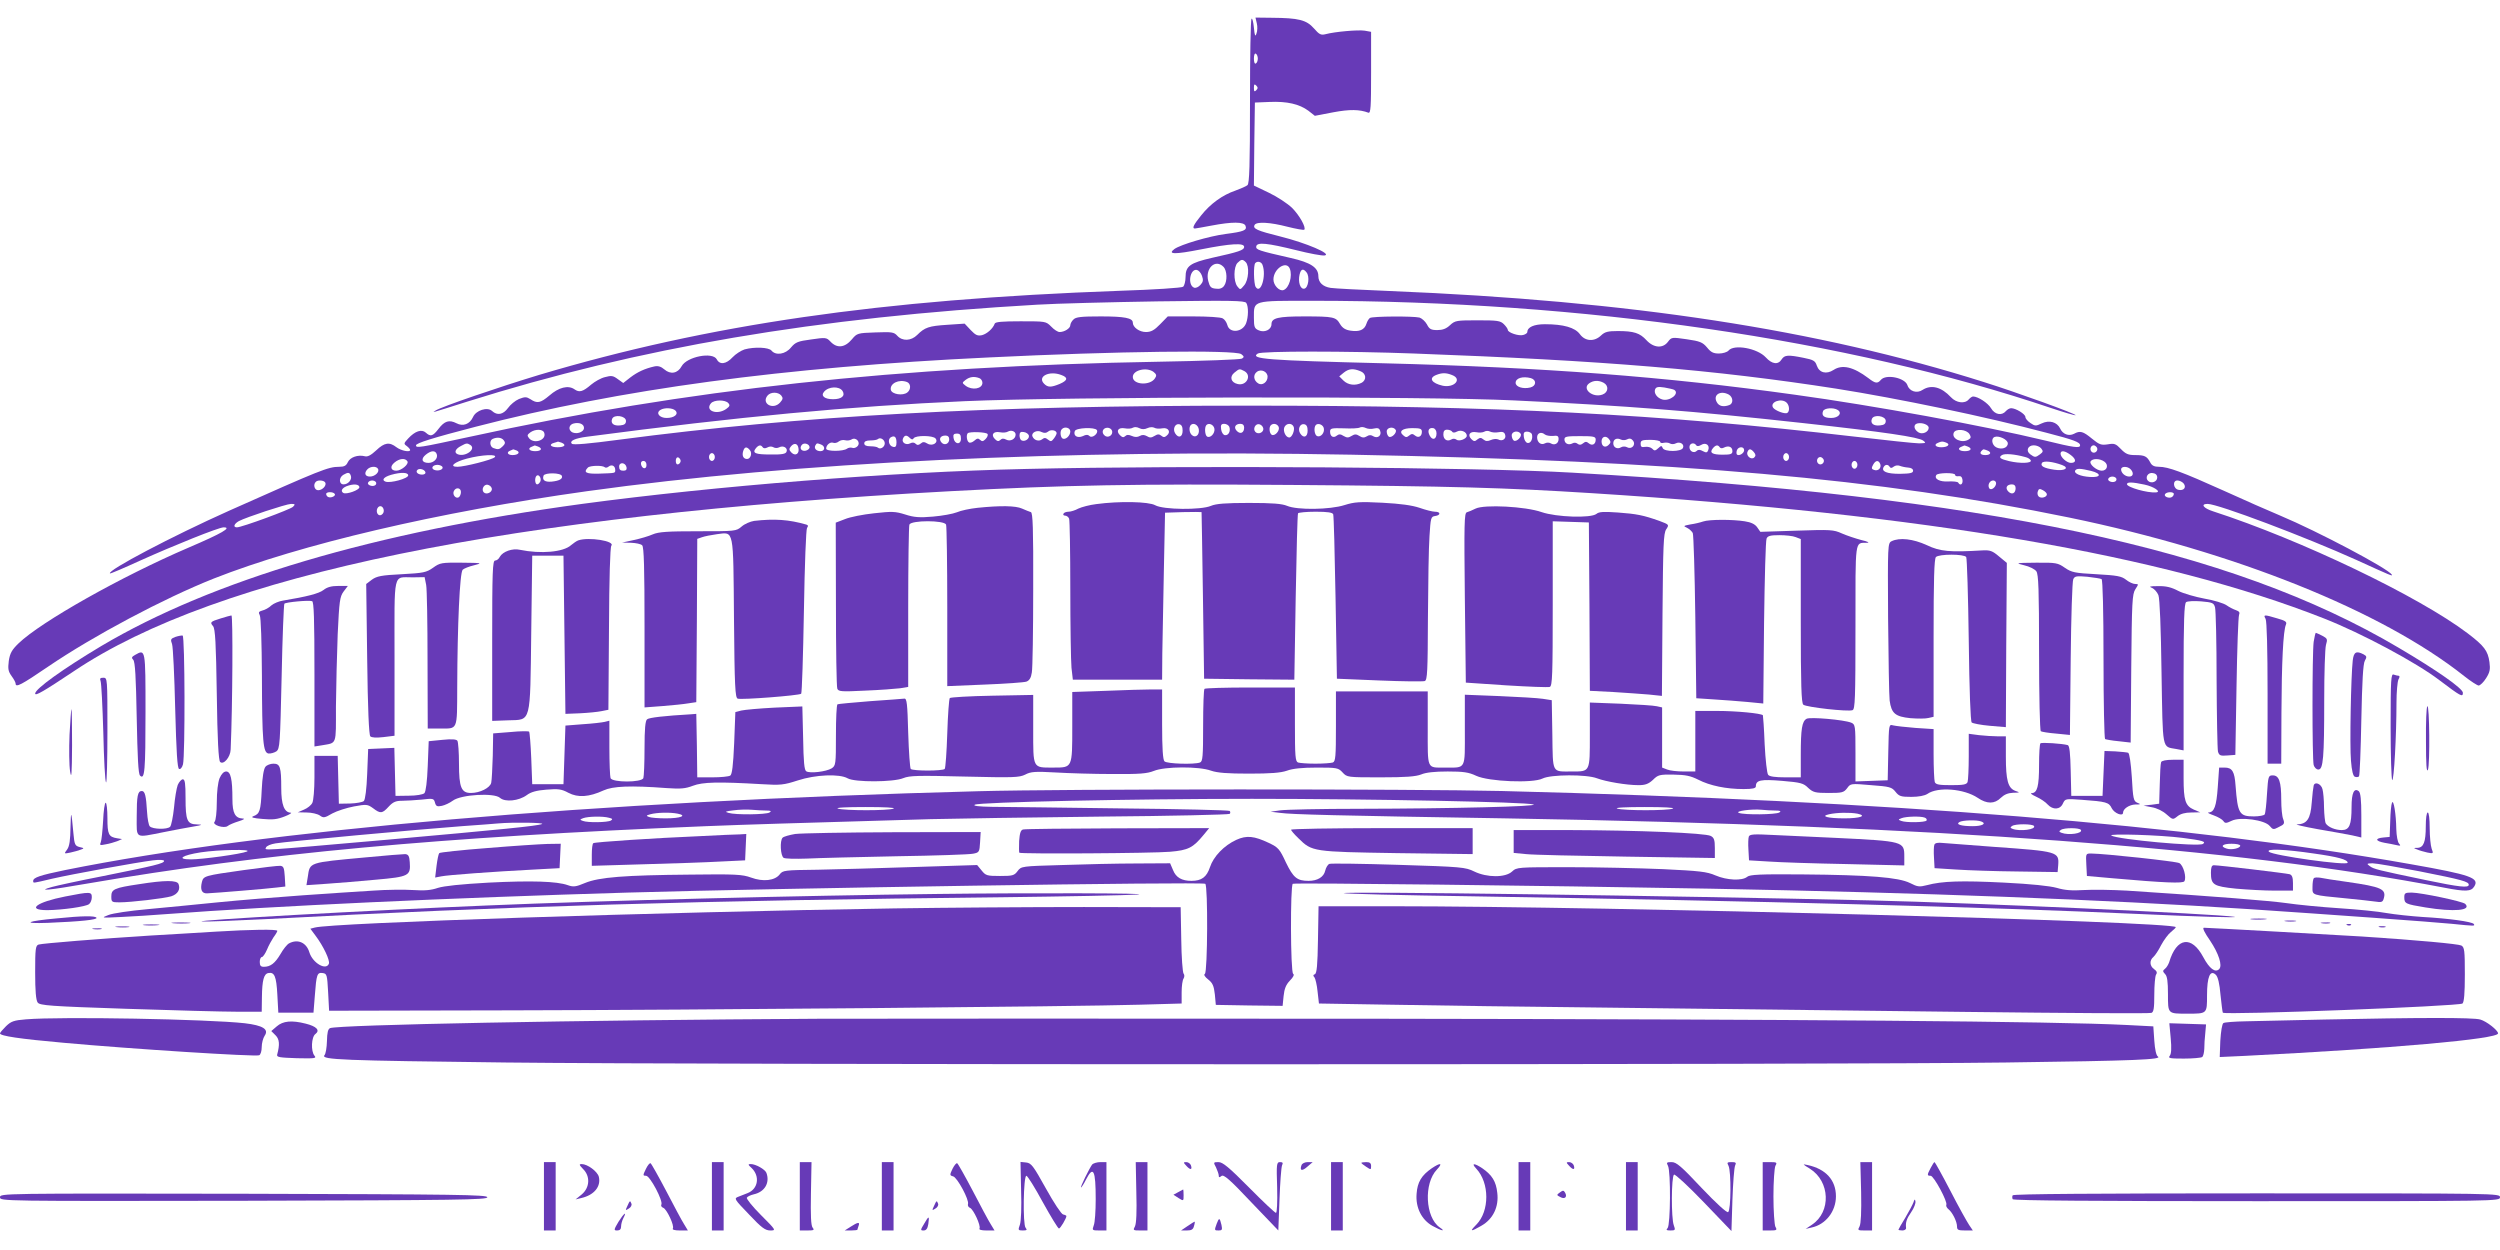 <?xml version="1.0" standalone="no"?>
<!DOCTYPE svg PUBLIC "-//W3C//DTD SVG 20010904//EN"
 "http://www.w3.org/TR/2001/REC-SVG-20010904/DTD/svg10.dtd">
<svg version="1.0" xmlns="http://www.w3.org/2000/svg"
 width="1280pt" height="640pt" viewBox="0 0 1280 640"
 preserveAspectRatio="xMidYMid meet">
<g transform="translate(0,640) scale(0.1,-0.1)"
fill="#673ab7" stroke="none">
<path d="M6408 6304 c-5 -4 -8 -195 -8 -424 0 -326 -3 -420 -13 -428 -7 -6
-35 -18 -62 -28 -65 -22 -128 -67 -176 -128 -38 -47 -47 -66 -31 -66 4 0 42 7
85 15 105 20 166 20 174 -1 9 -23 -9 -30 -102 -42 -84 -11 -230 -54 -262 -77
-38 -28 3 -28 135 -2 157 31 222 34 222 13 0 -17 -28 -26 -164 -56 -113 -26
-136 -42 -136 -99 0 -21 -6 -43 -12 -49 -8 -6 -147 -15 -328 -21 -1222 -44
-2102 -172 -2968 -430 -202 -61 -504 -164 -532 -183 -18 -12 -33 -16 160 45
883 278 1790 432 2920 497 96 6 375 13 618 17 375 5 445 4 453 -8 12 -19 11
-72 -1 -104 -18 -47 -85 -53 -96 -9 -4 14 -14 29 -24 34 -10 6 -78 10 -150 10
l-131 0 -39 -40 c-30 -31 -47 -40 -73 -40 -33 0 -67 24 -67 48 0 24 -43 32
-164 32 -100 0 -128 -3 -140 -16 -9 -8 -16 -22 -16 -29 0 -16 -30 -35 -55 -35
-9 0 -28 12 -43 28 -27 27 -28 27 -156 27 -94 0 -130 -3 -133 -12 -9 -25 -39
-52 -65 -59 -23 -5 -33 0 -58 26 l-31 33 -89 -6 c-94 -6 -115 -13 -154 -52
-31 -31 -76 -33 -102 -4 -17 19 -28 20 -112 17 -91 -3 -94 -4 -120 -35 -37
-44 -77 -48 -111 -11 -19 20 -24 21 -98 10 -68 -9 -80 -14 -103 -41 -28 -35
-78 -43 -100 -16 -14 17 -87 20 -138 6 -18 -6 -46 -24 -61 -40 -33 -36 -66
-40 -81 -11 -21 40 -153 14 -180 -35 -20 -37 -57 -44 -89 -16 -16 14 -32 19
-50 15 -49 -11 -86 -28 -123 -56 l-37 -29 -28 20 c-24 18 -33 19 -66 10 -21
-5 -52 -23 -70 -38 -43 -37 -61 -42 -86 -24 -32 22 -80 10 -128 -32 -46 -39
-63 -42 -97 -19 -21 13 -28 13 -59 1 -19 -8 -44 -29 -56 -46 -25 -34 -55 -40
-82 -15 -24 22 -82 3 -97 -31 -17 -37 -51 -50 -85 -32 -37 19 -61 12 -92 -29
-29 -38 -41 -41 -65 -19 -21 19 -55 8 -90 -30 -23 -25 -24 -27 -7 -39 9 -7 17
-16 17 -20 0 -13 -46 -4 -70 14 -36 28 -61 25 -104 -16 -27 -25 -44 -34 -58
-30 -36 9 -75 -5 -87 -30 -8 -18 -18 -24 -44 -24 -57 0 -93 -15 -562 -224
-295 -132 -627 -307 -612 -322 2 -2 70 27 153 65 173 78 404 171 429 171 44 0
-7 -30 -180 -104 -345 -148 -756 -380 -870 -490 -34 -33 -44 -50 -50 -90 -5
-41 -3 -53 14 -77 12 -16 21 -33 21 -39 0 -22 30 -6 165 86 232 158 593 350
850 452 444 175 1146 340 1910 447 1068 149 2445 215 3913 187 1682 -32 2706
-122 3677 -322 847 -175 1600 -477 2021 -811 34 -27 68 -49 75 -49 8 1 25 17
38 38 19 30 22 45 17 82 -8 58 -27 83 -111 147 -251 190 -854 479 -1304 625
-50 16 -66 38 -28 38 53 0 503 -170 762 -287 175 -80 187 -85 181 -75 -19 31
-380 222 -571 302 -55 23 -185 80 -288 127 -215 97 -286 123 -333 123 -24 0
-37 6 -45 23 -17 31 -28 37 -77 37 -36 0 -49 6 -73 31 -26 27 -33 30 -67 24
-34 -5 -43 -2 -81 29 -46 38 -61 42 -92 25 -27 -14 -58 -2 -71 27 -16 33 -55
45 -95 26 -29 -14 -34 -14 -57 2 -14 9 -26 23 -26 31 0 15 -49 45 -73 45 -8 0
-20 -7 -27 -15 -21 -25 -57 -18 -76 15 -16 27 -67 60 -92 60 -5 0 -15 -7 -22
-15 -20 -24 -64 -18 -91 11 -49 53 -101 66 -145 38 -29 -20 -68 -8 -78 24 -13
38 -110 58 -136 27 -17 -20 -28 -19 -64 9 -77 58 -134 71 -178 42 -37 -24 -73
-15 -86 22 -8 25 -18 30 -68 40 -79 16 -97 15 -112 -8 -18 -29 -49 -25 -81 10
-43 47 -163 69 -191 35 -7 -8 -29 -15 -49 -15 -28 0 -41 6 -61 31 -23 27 -36
32 -104 42 -76 11 -78 11 -96 -13 -26 -35 -73 -32 -110 8 -34 37 -64 47 -147
47 -50 0 -66 -4 -85 -22 -35 -34 -82 -31 -109 6 -25 34 -84 51 -179 51 -56 0
-90 -15 -90 -40 0 -5 -9 -12 -21 -15 -22 -7 -79 12 -79 26 0 5 -9 18 -20 29
-18 18 -33 20 -134 20 -109 0 -116 -1 -142 -25 -19 -18 -38 -25 -65 -25 -32 0
-41 5 -53 29 -9 16 -26 31 -38 35 -32 8 -241 7 -254 -2 -6 -4 -14 -17 -18 -30
-10 -31 -36 -42 -81 -35 -27 4 -42 14 -54 34 -21 36 -32 39 -184 39 -134 0
-167 -8 -167 -40 0 -28 -36 -45 -66 -31 -21 9 -24 17 -24 65 0 89 -10 86 298
86 1385 0 2744 -198 3786 -550 66 -22 121 -38 123 -36 6 6 -304 118 -470 170
-851 269 -1810 416 -3042 466 -148 6 -284 13 -302 16 -40 6 -63 28 -63 60 0
44 -39 70 -141 93 -166 38 -180 42 -177 60 5 22 55 17 205 -20 67 -17 132 -29
145 -27 40 7 -94 64 -226 97 -120 30 -144 40 -132 60 11 17 80 13 168 -10 44
-11 83 -18 86 -15 10 11 -24 73 -63 112 -23 22 -76 57 -118 77 l-77 37 2 212
3 213 75 3 c90 4 153 -11 199 -45 l33 -26 94 18 c85 16 135 15 180 -2 12 -4
14 27 14 205 l0 209 -33 6 c-34 5 -151 -5 -200 -18 -24 -6 -32 -2 -60 30 -38
43 -78 53 -215 54 l-84 1 7 -30 c4 -16 3 -40 -2 -52 -6 -18 -9 -12 -13 30 -3
30 -8 50 -12 46z m32 -204 c0 -10 -4 -22 -10 -25 -6 -4 -10 7 -10 25 0 18 4
29 10 25 6 -3 10 -15 10 -25z m-8 -162 c-9 -9 -12 -7 -12 12 0 19 3 21 12 12
9 -9 9 -15 0 -24z m-54 -880 c20 -20 15 -93 -8 -119 -20 -24 -20 -24 -35 -5
-20 26 -19 100 1 120 19 19 26 20 42 4z m86 -14 c21 -55 -9 -154 -35 -113 -10
16 -12 112 -2 122 11 12 31 7 37 -9z m-200 -10 c19 -19 21 -74 3 -98 -9 -12
-23 -17 -42 -14 -25 2 -31 9 -39 40 -16 65 37 114 78 72z m340 -10 c14 -37 -3
-98 -32 -109 -21 -8 -52 24 -52 54 0 55 67 99 84 55z m-450 -36 c8 -22 6 -32
-8 -47 -10 -11 -24 -17 -32 -14 -35 13 -22 98 14 91 9 -2 21 -15 26 -30z m535
18 c18 -21 10 -80 -11 -84 -21 -4 -33 35 -24 73 7 28 18 32 35 11z m-334 -419
c15 -12 16 -15 4 -23 -8 -5 -198 -12 -424 -16 -1332 -23 -2419 -141 -3528
-384 -264 -57 -277 -59 -277 -44 0 11 85 38 305 95 745 193 1574 305 2630 355
651 32 1258 39 1290 17z m885 3 c973 -36 1539 -83 2162 -180 321 -51 760 -142
1077 -226 139 -36 171 -48 171 -64 0 -16 -30 -12 -181 25 -316 76 -872 178
-1279 234 -667 93 -1284 140 -2105 161 -601 15 -688 22 -645 50 20 13 456 13
800 0z m-1334 -94 c15 -12 17 -19 8 -32 -24 -40 -114 -35 -114 6 0 35 70 52
106 26z m465 4 c40 -22 11 -78 -35 -66 -34 8 -42 37 -16 58 26 21 26 21 51 8z
m119 -29 c0 -28 -28 -47 -48 -34 -24 15 -27 44 -7 59 22 17 55 1 55 -25z m474
29 c31 -11 35 -45 7 -60 -31 -16 -69 -12 -93 12 l-21 21 23 19 c25 20 47 23
84 8z m-1530 -20 c36 -13 33 -28 -9 -46 -44 -18 -60 -18 -79 1 -37 37 26 69
88 45z m2000 0 c54 -20 13 -67 -47 -55 -57 13 -74 39 -34 55 30 12 51 12 81 0z
m-2420 -16 c9 -3 16 -14 16 -24 0 -31 -53 -40 -86 -15 -19 15 -19 15 0 30 21
16 44 19 70 9z m2824 0 c30 -9 29 -40 -3 -48 -37 -9 -75 3 -75 24 0 24 36 35
78 24z m-3194 -20 c20 -8 21 -38 2 -53 -23 -19 -80 -10 -85 13 -6 33 42 56 83
40z m3567 -4 c27 -15 24 -49 -6 -60 -50 -19 -107 29 -69 57 22 16 49 17 75 3z
m-3897 -42 c15 -25 -5 -42 -49 -42 -43 0 -64 17 -46 38 23 28 78 30 95 4z
m4258 6 c30 -19 -24 -61 -62 -49 -26 8 -43 32 -36 51 5 13 15 15 48 10 22 -4
45 -9 50 -12z m-4572 -29 c10 -13 9 -19 -6 -36 -36 -40 -98 -5 -64 36 16 19
54 19 70 0z m4851 5 c23 -13 25 -46 3 -54 -30 -11 -53 -6 -64 15 -21 37 18 62
61 39z m-1101 -30 c575 -27 927 -55 1480 -116 420 -46 593 -72 617 -90 16 -12
14 -13 -21 -14 -21 0 -172 16 -335 35 -985 115 -1838 159 -3116 158 -1333 0
-2270 -51 -3203 -174 -158 -21 -237 -28 -244 -21 -14 14 15 28 77 36 780 103
1347 156 1935 182 515 23 2362 26 2810 4z m-4021 -14 c10 -11 7 -17 -11 -30
-47 -33 -110 -9 -78 29 16 19 74 19 89 1z m5419 2 c14 -14 16 -44 3 -52 -12
-8 -63 12 -73 27 -18 29 44 51 70 25z m-5690 -40 c18 -18 -5 -38 -45 -38 -36
0 -57 25 -32 41 20 13 63 11 77 -3z m5951 3 c25 -16 4 -41 -33 -41 -37 0 -51
12 -42 35 6 16 53 20 75 6z m-6204 -56 c0 -15 -8 -21 -29 -23 -33 -4 -51 10
-42 33 9 25 71 16 71 -10z m6450 0 c0 -15 -8 -21 -29 -23 -33 -4 -51 10 -42
33 9 25 71 16 71 -10z m-6665 -36 c0 -23 -44 -36 -65 -19 -17 14 -10 37 13 42
29 7 52 -4 52 -23z m6885 1 c0 -22 -32 -36 -52 -24 -25 15 -28 41 -6 46 25 6
58 -7 58 -22z m-3820 -15 c0 -33 -21 -41 -38 -14 -14 22 -1 51 20 47 13 -2 18
-13 18 -33z m83 6 c4 -28 -17 -45 -35 -29 -14 11 -17 40 -6 52 14 14 38 0 41
-23z m80 3 c3 -23 -21 -49 -38 -39 -11 7 -14 48 -3 59 13 13 38 1 41 -20z m76
11 c8 -22 -4 -46 -23 -43 -9 2 -17 15 -19 31 -3 21 1 27 16 27 11 0 22 -7 26
-15z m76 -4 c0 -27 -19 -36 -37 -18 -18 18 -9 37 18 37 12 0 19 -7 19 -19z
m98 -4 c4 -20 -25 -34 -40 -19 -15 15 -1 44 19 40 10 -2 19 -11 21 -21z m79 7
c7 -19 -20 -49 -36 -40 -12 8 -15 39 -4 49 12 12 33 7 40 -9z m77 0 c6 -17 -9
-54 -23 -54 -17 0 -32 30 -26 50 8 24 40 27 49 4z m71 -19 c0 -33 -21 -41 -38
-14 -14 22 -1 51 20 47 13 -2 18 -13 18 -33z m83 12 c5 -23 -16 -47 -34 -40
-14 5 -19 44 -7 57 12 12 38 1 41 -17z m-903 1 c12 6 28 6 35 2 8 -5 26 -6 41
-3 31 6 46 -19 23 -37 -11 -10 -17 -10 -28 -1 -11 9 -19 9 -35 -1 -16 -10 -25
-10 -39 -1 -13 7 -24 8 -36 1 -12 -7 -26 -7 -41 0 -16 7 -26 7 -34 -1 -8 -8
-15 -7 -27 5 -22 22 -8 41 25 35 15 -3 33 -2 41 3 8 5 22 4 33 -2 13 -7 27 -7
42 0z m1160 -2 c18 4 27 2 31 -11 10 -24 -12 -42 -34 -29 -12 8 -22 8 -34 0
-13 -8 -23 -8 -38 2 -16 10 -24 10 -40 0 -16 -10 -24 -10 -41 0 -15 10 -24 10
-34 2 -18 -15 -35 -5 -35 20 0 17 7 19 70 17 39 -2 76 0 82 4 7 4 20 3 30 -2
10 -5 29 -7 43 -3z m-1555 -15 c0 -22 -25 -45 -40 -36 -11 7 -14 38 -3 48 14
15 43 7 43 -12z m136 7 c10 -16 -24 -44 -37 -31 -8 8 -18 9 -35 0 -28 -12 -50
2 -41 26 6 17 103 21 113 5z m77 -2 c9 -22 -19 -42 -37 -26 -19 15 -10 40 14
40 10 0 20 -6 23 -14z m1453 3 c8 -14 -21 -43 -35 -35 -6 4 -11 16 -11 27 0
21 34 27 46 8z m134 -10 c0 -24 -18 -33 -35 -19 -12 10 -18 10 -30 0 -12 -10
-18 -10 -29 0 -27 21 -7 38 45 38 41 0 49 -3 49 -19z m75 -8 c0 -31 -21 -38
-35 -11 -13 24 -5 42 18 38 10 -2 17 -13 17 -27z m-4569 4 c15 -37 -50 -61
-77 -29 -11 14 -10 18 6 30 25 18 64 18 71 -1z m2414 -10 c0 -23 -27 -37 -48
-26 -13 7 -22 7 -31 -2 -8 -8 -15 -7 -27 5 -22 22 -8 41 25 35 15 -3 33 -2 41
3 17 10 40 2 40 -15z m166 15 c14 13 44 7 44 -8 0 -4 -6 -17 -14 -27 -12 -16
-16 -17 -30 -6 -12 10 -19 11 -30 2 -16 -13 -42 -6 -50 15 -7 19 24 35 47 22
13 -6 23 -6 33 2z m2069 0 c4 -7 13 -6 26 1 20 10 49 -2 49 -22 0 -16 -40 -31
-53 -20 -8 6 -18 6 -26 1 -22 -13 -41 0 -41 26 0 17 6 24 19 24 11 0 23 -5 26
-10z m237 -3 c20 4 30 1 34 -12 8 -21 -14 -37 -35 -25 -8 4 -25 3 -38 -3 -16
-7 -26 -7 -38 3 -12 10 -18 10 -31 0 -12 -11 -18 -11 -31 2 -21 22 -7 41 26
35 15 -3 33 -2 41 3 8 5 21 5 30 0 8 -4 27 -6 42 -3z m2412 -10 c8 -14 8 -20
-4 -27 -34 -22 -89 3 -77 34 9 23 66 18 81 -7z m-5028 1 c4 -5 -1 -17 -10 -26
-12 -13 -19 -13 -28 -4 -9 9 -16 8 -29 -4 -10 -9 -23 -13 -28 -9 -11 6 -15 38
-6 47 10 9 95 6 101 -4z m212 -9 c3 -17 -23 -33 -39 -23 -5 3 -9 14 -9 25 0
15 6 20 22 17 13 -2 24 -10 26 -19z m2518 10 c8 -14 -21 -43 -35 -35 -6 4 -11
16 -11 27 0 21 34 27 46 8z m57 -1 c7 -23 -5 -49 -22 -46 -9 2 -17 15 -19 31
-3 21 1 27 17 27 10 0 21 -6 24 -12z m108 -10 c23 3 29 0 29 -16 0 -23 -21
-34 -40 -22 -8 5 -21 5 -30 0 -20 -11 -40 5 -40 31 0 22 21 30 39 15 7 -6 26
-9 42 -8z m-3031 -14 c0 -33 -33 -30 -38 4 -3 17 2 22 17 22 16 0 21 -6 21
-26z m-330 -20 c0 -19 -5 -25 -17 -22 -22 4 -30 38 -12 49 19 11 29 2 29 -27z
m68 24 c9 -9 15 -10 20 -2 10 16 99 15 112 -1 17 -21 -16 -42 -42 -26 -15 9
-23 10 -34 0 -11 -9 -18 -9 -26 -1 -7 7 -17 8 -28 2 -21 -11 -45 4 -37 24 8
19 19 20 35 4z m202 -7 c0 -24 -25 -34 -40 -16 -15 18 -5 35 21 35 12 0 19 -7
19 -19z m3310 -2 c0 -24 -18 -33 -35 -19 -12 10 -18 10 -30 0 -11 -9 -19 -9
-28 -2 -7 6 -18 7 -26 2 -20 -11 -41 -1 -41 20 0 15 10 17 80 17 70 0 80 -2
80 -18z m66 -27 c-17 -17 -36 -8 -36 18 0 25 22 32 38 12 10 -13 10 -19 -2
-30z m2044 8 c0 -24 -33 -34 -60 -20 -22 12 -27 46 -7 53 22 8 67 -14 67 -33z
m-7701 16 c9 -11 8 -18 -4 -30 -18 -18 -25 -19 -49 -10 -19 7 -21 40 -3 47 23
10 45 7 56 -7z m1812 -30 c-7 -8 -19 -12 -27 -9 -8 3 -20 1 -27 -4 -19 -15
-107 -15 -107 0 0 19 21 36 36 30 8 -3 21 0 29 7 8 6 22 9 32 6 10 -3 25 -1
33 4 22 14 48 -14 31 -34z m139 14 c0 -19 -23 -33 -35 -22 -4 4 -21 7 -38 7
-22 0 -32 5 -32 15 0 10 10 15 32 15 17 0 34 3 38 7 12 11 35 -3 35 -22z
m3802 21 c11 6 20 4 28 -6 18 -21 -5 -48 -29 -35 -9 5 -23 5 -31 0 -19 -12
-40 -1 -40 20 0 22 19 30 40 19 9 -4 23 -3 32 2z m168 -13 c0 -6 9 -8 19 -5
10 2 25 1 32 -4 7 -4 20 -4 29 1 21 11 45 -4 37 -23 -8 -21 -96 -21 -104 -1
-5 13 -8 13 -23 -1 -15 -14 -20 -14 -31 -2 -7 7 -23 11 -36 9 -18 -3 -23 0
-23 16 0 17 7 20 50 20 28 0 50 -5 50 -10z m-5626 -4 c28 -11 17 -24 -19 -24
-36 0 -48 15 -17 23 9 3 18 5 19 6 1 0 8 -2 17 -5z m7090 0 c24 -9 9 -24 -25
-24 -29 0 -40 14 -16 23 18 8 23 8 41 1z m-7556 -12 c32 -21 -25 -63 -64 -48
-21 8 -13 28 17 43 28 15 30 15 47 5z m1680 -16 c6 -29 -15 -43 -35 -24 -14
14 -14 20 -3 33 16 19 34 15 38 -9z m57 4 c0 -8 -10 -16 -22 -18 -22 -3 -32
16 -16 32 12 11 38 2 38 -14z m59 14 c23 -9 20 -34 -3 -34 -22 0 -35 15 -26
30 7 12 8 12 29 4z m4481 -4 c4 -6 13 -5 25 2 24 15 46 -2 36 -27 -5 -13 -10
-14 -27 -5 -14 8 -24 9 -31 2 -15 -15 -38 -3 -38 19 0 20 24 26 35 9z m-5931
-6 c26 -10 18 -24 -14 -24 -30 0 -41 14 -17 23 6 3 13 6 14 6 1 1 8 -2 17 -5z
m1151 -4 c4 -6 13 -7 24 -1 10 6 23 6 31 1 8 -5 21 -5 30 0 21 11 45 -4 37
-23 -4 -11 -23 -15 -82 -14 -78 0 -95 7 -75 32 14 17 26 19 35 5z m4900 0 c4
-6 13 -7 23 -1 23 11 42 3 42 -19 0 -15 -9 -18 -50 -18 -54 0 -69 10 -50 33
14 17 26 19 35 5z m1269 4 c26 -10 18 -24 -14 -24 -30 0 -41 14 -17 23 6 3 13
6 14 6 1 1 8 -2 17 -5z m377 -10 c11 -14 10 -18 -6 -30 -23 -17 -27 -17 -50 0
-24 17 -13 46 18 46 14 0 31 -7 38 -16z m285 5 c10 -17 -13 -36 -27 -22 -12
12 -4 33 11 33 5 0 12 -5 16 -11z m-6897 -13 c14 -16 4 -46 -14 -46 -19 0 -27
17 -20 40 7 23 18 25 34 6z m5091 -1 c0 -16 -27 -32 -37 -22 -3 4 -3 13 0 22
8 20 37 20 37 0z m-6286 -1 c22 -9 10 -24 -20 -24 -25 0 -33 15 -11 23 6 3 13
6 14 6 1 1 8 -2 17 -5z m6336 -9 c10 -12 10 -19 2 -27 -15 -15 -43 8 -35 28 7
18 17 18 33 -1z m1194 9 c25 -9 19 -24 -9 -24 -24 0 -32 10 -18 23 8 8 8 8 27
1z m-7938 -19 c8 -21 -14 -45 -42 -45 -34 0 -41 20 -14 42 27 22 49 23 56 3z
m8368 -6 c27 -21 27 -39 -1 -39 -21 0 -53 29 -53 47 0 19 23 16 54 -8z m-6944
-9 c0 -11 -7 -20 -15 -20 -8 0 -15 9 -15 20 0 11 7 20 15 20 8 0 15 -9 15 -20z
m5500 0 c0 -11 -7 -20 -15 -20 -8 0 -15 9 -15 20 0 11 7 20 15 20 8 0 15 -9
15 -20z m1209 0 c14 -3 26 -11 29 -18 4 -14 -55 -16 -111 -3 -47 11 -56 19
-37 31 14 9 65 5 119 -10z m-7836 -1 c-13 -13 -155 -49 -191 -49 -45 0 -16 25
49 42 76 20 159 24 142 7z m952 -19 c0 -7 -6 -15 -12 -17 -8 -3 -13 4 -13 17
0 13 5 20 13 18 6 -3 12 -11 12 -18z m5851 9 c10 -17 -13 -36 -27 -22 -12 12
-4 33 11 33 5 0 12 -5 16 -11z m-7250 -11 c9 -14 -31 -48 -57 -48 -29 0 -34
22 -9 42 25 21 55 24 66 6z m8689 -2 c22 -16 14 -46 -14 -46 -26 0 -66 34 -57
48 10 16 48 15 71 -2z m-7465 -17 c0 -24 -23 -21 -28 4 -2 10 3 17 12 17 10 0
16 -9 16 -21z m6200 1 c0 -11 -7 -20 -15 -20 -8 0 -15 9 -15 20 0 11 7 20 15
20 8 0 15 -9 15 -20z m117 4 c7 -20 -11 -38 -32 -30 -13 4 -14 10 -5 26 13 24
28 26 37 4z m931 -5 c40 -15 13 -32 -40 -24 -54 8 -73 19 -63 35 8 12 54 7
103 -11z m-7350 -12 c2 -12 -3 -17 -17 -17 -15 0 -21 6 -21 21 0 25 33 22 38
-4z m-943 3 c8 -13 -20 -24 -41 -16 -20 8 -9 26 16 26 10 0 22 -5 25 -10z
m831 -2 c4 -4 13 -3 20 3 16 13 34 4 34 -17 0 -17 3 -16 -82 -19 -67 -2 -83 6
-58 31 11 11 75 12 86 2z m6579 2 c5 -8 11 -7 21 1 8 6 21 8 31 4 10 -4 29 -8
43 -9 15 -1 25 -7 25 -16 0 -12 -14 -15 -68 -16 -67 0 -97 12 -82 36 8 13 22
13 30 0z m-7740 -10 c10 -16 -15 -40 -41 -40 -26 0 -31 19 -12 38 15 15 45 16
53 2z m8973 -2 c18 -18 15 -38 -6 -38 -21 0 -42 18 -42 37 0 16 32 17 48 1z
m-8730 -15 c2 -8 -5 -13 -17 -13 -21 0 -35 13 -24 24 10 10 36 3 41 -11z
m8528 6 c56 -14 52 -35 -6 -31 -48 3 -83 18 -75 33 8 12 26 11 81 -2z m-8910
-24 c8 -20 -13 -45 -37 -45 -24 0 -25 35 -1 49 24 14 32 13 38 -4z m294 1 c0
-16 -91 -41 -116 -32 -22 8 -9 24 29 35 50 14 87 13 87 -3z m787 -3 c5 -15
-14 -25 -53 -29 -35 -3 -49 8 -41 31 7 16 89 15 94 -2z m7133 6 c0 -6 8 -9 18
-7 11 2 18 -4 20 -19 3 -23 -12 -32 -22 -14 -3 5 -26 7 -50 6 -44 -3 -75 13
-62 33 7 12 96 13 96 1z m1035 -14 c0 -22 -31 -33 -47 -17 -17 17 -1 44 24 40
15 -2 23 -10 23 -23z m-8278 -19 c-4 -9 -11 -16 -17 -16 -11 0 -14 33 -3 44
11 10 26 -11 20 -28z m8068 15 c3 -5 1 -13 -5 -16 -15 -9 -43 3 -35 15 8 13
32 13 40 1z m-9170 -21 c9 -15 -14 -40 -36 -40 -19 0 -27 29 -12 43 10 11 41
8 48 -3z m260 1 c3 -5 1 -13 -5 -16 -15 -9 -43 3 -35 15 8 13 32 13 40 1z
m8295 -5 c0 -20 -26 -40 -35 -26 -10 16 2 40 20 40 8 0 15 -6 15 -14z m960 -1
c16 -20 1 -39 -26 -33 -27 5 -32 48 -6 48 11 0 25 -7 32 -15z m-201 -6 c49
-10 89 -38 60 -40 -43 -4 -149 26 -149 42 0 12 28 11 89 -2z m-9139 -14 c0
-14 -66 -38 -82 -29 -15 9 -8 24 15 34 35 14 67 12 67 -5z m678 -6 c4 -19 -27
-34 -41 -20 -14 14 0 43 20 39 10 -2 19 -10 21 -19z m7802 2 c0 -27 -19 -36
-37 -18 -18 18 -9 37 18 37 12 0 19 -7 19 -19z m-7960 -20 c0 -11 -5 -23 -11
-27 -15 -9 -33 12 -26 30 9 23 37 20 37 -3z m8120 -12 c0 -15 -30 -23 -42 -11
-6 6 -8 18 -4 27 4 13 10 14 26 5 11 -6 20 -15 20 -21z m-8766 2 c7 -11 -22
-23 -35 -15 -5 3 -9 9 -9 15 0 12 37 12 44 0z m9416 0 c0 -6 -5 -13 -10 -16
-15 -9 -43 3 -35 15 8 13 45 13 45 1z m-9630 -66 c-15 -14 -262 -105 -287
-105 -21 0 -15 18 10 32 38 20 241 87 267 88 21 0 23 -2 10 -15z m465 -21 c0
-10 -8 -20 -17 -22 -18 -3 -26 27 -11 42 12 11 28 0 28 -20z"/>
<path d="M5255 3999 c-692 -15 -1591 -87 -2275 -179 -1065 -145 -1892 -390
-2462 -728 -194 -116 -338 -219 -338 -243 0 -14 43 11 196 113 739 497 2218
800 4489 923 595 32 940 38 1755 32 814 -6 1086 -14 1530 -42 1717 -109 2923
-316 3750 -642 193 -76 471 -225 589 -315 111 -84 121 -89 121 -65 0 22 -133
115 -328 230 -863 511 -2105 774 -4232 897 -470 28 -1991 38 -2795 19z"/>
<path d="M5613 3819 c-34 -4 -75 -15 -92 -23 -16 -9 -39 -16 -50 -16 -11 0
-23 -4 -26 -10 -3 -5 0 -10 8 -10 8 0 18 -7 21 -16 3 -9 6 -170 6 -358 0 -189
3 -371 6 -405 l7 -61 228 0 229 0 1 133 c1 72 5 265 8 427 l6 295 93 3 c50 1
93 1 94 0 0 -2 4 -194 7 -428 l6 -425 231 -3 231 -2 7 422 c4 232 9 426 12
430 3 4 43 8 90 8 62 0 86 -4 90 -13 3 -8 8 -200 12 -428 l7 -414 217 -9 c119
-5 224 -6 233 -3 13 6 15 48 16 324 1 175 4 363 8 418 6 94 7 100 29 103 29 4
29 22 -1 22 -12 0 -48 9 -79 20 -39 13 -97 21 -190 26 -117 6 -143 4 -194 -12
-75 -24 -242 -26 -294 -4 -26 11 -75 15 -195 15 -120 0 -169 -4 -195 -15 -51
-22 -244 -20 -285 3 -33 19 -184 22 -302 6z"/>
<path d="M5005 3800 c-38 -4 -86 -14 -106 -23 -20 -8 -75 -18 -122 -22 -69 -6
-97 -4 -143 11 -51 16 -68 16 -159 6 -56 -6 -123 -19 -149 -30 l-47 -18 1
-417 c0 -229 3 -424 7 -433 6 -15 21 -16 142 -10 75 3 155 9 179 12 l42 7 0
407 c0 225 3 415 6 424 9 23 179 23 188 0 3 -9 6 -198 6 -421 l0 -406 192 8
c105 4 201 11 213 15 16 6 24 20 28 47 4 21 7 214 7 428 1 311 -2 390 -12 393
-7 2 -27 10 -45 18 -33 15 -111 16 -228 4z"/>
<path d="M7555 3796 c-16 -8 -37 -17 -45 -19 -13 -4 -14 -58 -10 -438 l5 -434
207 -14 c114 -7 214 -11 223 -8 13 6 15 57 15 427 l0 421 93 -3 92 -3 3 -431
2 -431 118 -6 c64 -4 147 -10 184 -13 l67 -7 3 415 c3 359 5 417 19 438 16 24
15 24 -35 43 -82 29 -116 36 -213 43 -72 5 -96 4 -109 -7 -28 -23 -205 -17
-281 9 -82 29 -293 40 -338 18z"/>
<path d="M3861 3733 c-19 -3 -48 -15 -64 -29 -28 -24 -32 -24 -223 -24 -155 0
-202 -3 -232 -16 -20 -9 -64 -22 -97 -29 l-60 -13 46 -1 c25 -1 50 -6 57 -13
9 -9 12 -116 12 -421 l0 -409 93 7 c50 4 110 10 132 14 l40 6 3 418 2 418 23
8 c13 5 48 12 78 16 88 11 83 34 87 -432 3 -349 6 -405 19 -410 18 -7 315 16
325 25 4 4 10 194 14 422 4 245 11 420 16 427 7 9 6 14 -3 17 -90 26 -164 31
-268 19z"/>
<path d="M8720 3730 c-14 -5 -43 -12 -65 -15 -36 -7 -38 -8 -18 -17 12 -6 25
-18 30 -27 4 -9 10 -203 13 -431 l5 -415 90 -6 c50 -3 127 -9 171 -13 l82 -8
4 414 c3 227 8 421 13 431 6 13 19 17 65 17 32 0 70 -4 84 -10 l26 -10 0 -419
c0 -329 3 -421 13 -429 15 -13 230 -37 252 -28 13 5 15 58 15 425 0 459 -4
430 58 432 17 0 7 6 -28 14 -30 8 -75 23 -100 34 -42 19 -57 20 -231 14 l-186
-6 -16 23 c-11 16 -31 26 -64 31 -63 10 -181 10 -213 -1z"/>
<path d="M2960 3633 c-8 -3 -24 -14 -36 -24 -39 -36 -155 -46 -262 -24 -38 9
-88 -9 -103 -36 -5 -11 -16 -19 -24 -19 -13 0 -15 -57 -15 -410 l0 -411 82 3
c119 4 112 -23 118 453 l5 390 80 0 80 0 5 -405 5 -405 75 3 c41 2 91 7 110
11 l35 7 3 414 c1 262 6 418 12 426 21 24 -117 46 -170 27z"/>
<path d="M9685 3629 c-20 -10 -20 -19 -18 -392 2 -210 5 -401 8 -424 9 -66 29
-82 106 -90 37 -3 79 -3 93 1 l26 6 0 403 c0 300 3 406 12 415 16 16 144 16
155 0 4 -7 10 -198 13 -425 3 -255 9 -416 15 -422 6 -5 47 -13 92 -17 l83 -7
2 421 3 420 -40 33 c-34 29 -46 33 -85 31 -167 -10 -216 -6 -285 27 -70 32
-139 40 -180 20z"/>
<path d="M2217 3493 c-34 -24 -49 -27 -160 -33 -104 -5 -128 -10 -153 -28
l-29 -22 5 -385 c3 -255 9 -388 16 -395 7 -7 31 -8 67 -4 l57 7 0 399 c0 453
-10 411 94 412 l60 1 8 -40 c4 -22 7 -196 7 -387 l1 -348 59 0 c97 0 91 -15
92 214 1 317 13 584 28 599 6 6 33 17 59 23 44 11 41 12 -63 13 -104 1 -112 0
-148 -26z"/>
<path d="M10363 3506 c27 -6 55 -20 63 -31 11 -15 14 -91 14 -416 0 -219 4
-400 9 -403 5 -3 40 -9 79 -12 l70 -7 4 389 c2 214 8 397 13 408 7 16 16 18
72 13 35 -4 68 -9 73 -12 6 -4 10 -163 10 -410 0 -222 4 -406 8 -409 4 -2 35
-8 69 -11 l62 -7 3 379 c3 343 5 381 21 406 17 26 17 27 -1 27 -11 0 -32 10
-47 22 -23 18 -45 22 -151 28 -111 6 -127 9 -162 33 -36 25 -44 27 -148 26
-105 -1 -107 -2 -61 -13z"/>
<path d="M1656 3379 c-23 -18 -86 -34 -207 -54 -20 -3 -47 -14 -60 -25 -12
-12 -33 -23 -46 -26 -18 -5 -21 -9 -13 -24 6 -11 10 -140 11 -307 1 -344 6
-397 34 -401 11 -1 29 4 40 11 18 14 19 35 27 383 4 202 11 370 14 373 7 8
126 19 142 13 9 -3 12 -87 12 -374 l0 -370 38 6 c78 14 72 -3 72 199 1 100 5
267 9 370 8 170 11 192 30 218 l22 29 -49 0 c-35 0 -57 -6 -76 -21z"/>
<path d="M11018 3390 c12 -5 27 -22 33 -37 7 -17 13 -169 16 -396 7 -408 1
-378 76 -392 l37 -7 0 375 c0 288 3 377 13 384 6 5 41 7 77 4 58 -5 65 -8 71
-31 4 -14 8 -180 8 -370 1 -190 4 -355 7 -368 6 -20 12 -23 48 -20 l41 3 6
350 c3 193 9 357 13 367 5 12 1 18 -16 24 -12 4 -34 15 -48 25 -14 10 -65 26
-113 34 -49 9 -110 27 -135 40 -34 18 -62 25 -102 24 -43 0 -50 -2 -32 -9z"/>
<path d="M1131 3234 c-55 -17 -57 -20 -40 -40 11 -14 15 -86 19 -350 3 -232 9
-337 17 -345 17 -17 53 24 54 64 10 229 12 687 4 686 -5 -1 -30 -7 -54 -15z"/>
<path d="M11600 3231 c6 -13 10 -151 10 -380 l0 -361 35 0 35 0 1 258 c1 260
9 423 23 454 6 14 -2 20 -45 32 -67 20 -72 20 -59 -3z"/>
<path d="M11846 3114 c-8 -59 -8 -601 0 -631 4 -13 14 -23 24 -23 25 0 30 59
30 355 0 138 4 265 9 283 9 30 7 33 -19 47 -16 8 -31 15 -33 15 -2 0 -7 -21
-11 -46z"/>
<path d="M898 3139 c-24 -9 -26 -13 -17 -37 5 -15 12 -164 16 -331 6 -224 11
-305 20 -308 7 -3 16 8 20 24 11 44 10 656 -2 659 -5 1 -22 -2 -37 -7z"/>
<path d="M692 3047 c-18 -10 -20 -15 -10 -25 10 -10 14 -88 18 -297 4 -204 8
-287 17 -296 24 -24 28 25 28 326 0 324 0 322 -53 292z"/>
<path d="M12046 3018 c-9 -78 -16 -436 -9 -513 4 -52 11 -79 20 -82 8 -3 17
-2 21 2 4 3 9 133 12 288 4 197 9 289 18 304 11 19 10 24 -7 33 -37 19 -50 12
-55 -32z"/>
<path d="M12240 2682 c0 -149 4 -273 8 -276 9 -6 22 227 22 396 0 55 5 108 10
119 7 11 7 19 1 19 -5 0 -16 3 -25 6 -14 6 -16 -22 -16 -264z"/>
<path d="M515 2913 c4 -10 10 -129 14 -265 3 -135 9 -250 14 -254 4 -4 7 115
7 264 0 270 0 272 -21 272 -16 0 -19 -4 -14 -17z"/>
<path d="M6167 2873 c-4 -3 -7 -88 -7 -189 0 -157 -2 -183 -16 -188 -29 -11
-169 -7 -182 6 -8 8 -12 65 -12 190 l0 178 -57 0 c-32 0 -136 -3 -230 -7
l-173 -6 0 -178 c0 -211 1 -209 -96 -209 -108 0 -104 -8 -104 197 l0 175 -210
-4 c-115 -2 -213 -8 -217 -12 -4 -4 -10 -86 -13 -181 -3 -95 -9 -177 -13 -182
-11 -11 -163 -11 -174 0 -4 5 -10 88 -13 185 -4 150 -7 177 -20 175 -8 -1 -87
-7 -175 -13 -88 -7 -163 -14 -167 -16 -5 -3 -8 -75 -8 -159 0 -149 -1 -155
-22 -169 -28 -17 -111 -27 -130 -15 -10 6 -14 48 -16 170 l-4 162 -141 -6
c-78 -4 -155 -11 -172 -15 l-30 -8 -6 -158 c-5 -117 -11 -161 -20 -167 -8 -5
-49 -9 -91 -9 l-78 0 -2 163 -3 162 -25 -2 c-139 -8 -217 -17 -227 -26 -9 -7
-13 -49 -13 -147 0 -76 -3 -145 -6 -154 -9 -23 -159 -23 -168 0 -3 9 -6 78 -6
155 l0 139 -24 -6 c-13 -3 -63 -9 -112 -12 l-89 -7 -5 -150 -5 -150 -80 0 -80
0 -5 132 c-3 72 -8 134 -11 137 -3 3 -46 3 -95 -2 l-89 -7 -2 -115 c-2 -63 -5
-125 -8 -138 -6 -26 -58 -52 -104 -52 -49 0 -61 28 -61 150 0 58 -4 110 -8
117 -5 8 -28 10 -77 5 l-70 -7 -5 -127 c-3 -80 -10 -132 -17 -139 -7 -7 -42
-13 -80 -13 l-68 -1 -3 123 -3 123 -67 -3 -67 -3 -5 -127 c-3 -78 -10 -132
-17 -139 -6 -6 -38 -12 -70 -13 l-58 -1 -3 123 -3 122 -59 0 -60 0 0 -111 c0
-61 -5 -119 -11 -130 -6 -12 -25 -27 -42 -34 l-32 -14 45 -1 c25 0 55 -7 67
-15 19 -14 25 -13 64 10 24 13 74 29 111 36 65 12 70 11 98 -9 38 -29 47 -28
80 8 22 24 37 30 68 30 21 0 67 3 101 6 59 7 62 6 68 -15 5 -19 11 -22 35 -17
15 3 41 15 57 27 42 31 211 41 241 14 26 -23 96 -16 137 14 21 16 50 24 100
28 61 5 78 3 113 -16 49 -26 106 -22 180 12 48 22 137 26 323 12 72 -5 96 -3
135 12 50 19 129 21 352 8 96 -6 113 -4 184 19 91 30 214 35 256 11 36 -21
235 -20 285 1 32 13 75 14 314 8 251 -6 279 -5 310 10 28 15 50 17 155 11 66
-4 198 -8 291 -8 140 -1 178 2 213 16 56 23 231 24 293 1 32 -11 84 -15 194
-15 110 0 162 4 194 15 29 11 79 16 153 16 103 0 110 -1 132 -25 23 -25 25
-25 195 -25 130 0 180 4 208 15 23 10 69 15 135 15 81 0 108 -4 146 -22 64
-30 291 -39 340 -14 42 21 225 22 279 1 45 -17 151 -35 212 -35 35 0 51 6 74
27 26 26 34 28 105 27 62 -1 87 -6 127 -26 60 -31 144 -48 232 -48 47 0 63 4
63 14 0 32 25 37 134 28 96 -8 110 -12 134 -36 25 -23 36 -26 104 -26 69 0 78
2 95 24 18 25 19 25 123 16 95 -7 106 -10 125 -34 18 -23 28 -26 81 -26 37 0
68 6 82 15 53 38 188 27 258 -20 47 -32 86 -32 118 0 18 17 37 25 63 26 37 1
37 1 11 10 -37 14 -48 54 -48 175 l0 104 -42 0 c-24 0 -67 3 -95 6 l-53 7 0
-116 c0 -63 -3 -122 -6 -131 -5 -13 -22 -16 -84 -16 -62 0 -79 3 -84 16 -3 9
-6 73 -6 143 l0 128 -92 6 c-51 4 -103 10 -115 13 -22 6 -22 6 -25 -137 l-3
-144 -82 -3 -83 -3 0 146 c0 141 -1 146 -22 155 -38 15 -209 30 -228 20 -24
-13 -30 -52 -30 -186 l0 -114 -79 0 c-51 0 -82 4 -88 13 -6 6 -14 77 -18 157
-3 80 -8 146 -9 148 -10 10 -138 22 -233 22 l-113 0 0 -155 0 -155 -59 0 c-33
0 -71 4 -85 10 l-26 10 0 154 0 154 -27 6 c-16 4 -99 9 -185 13 l-158 6 0
-166 c0 -191 2 -187 -92 -187 -104 0 -97 -13 -100 189 l-3 176 -45 7 c-25 4
-125 10 -222 14 l-178 7 0 -180 c0 -207 8 -193 -102 -193 -94 0 -88 -13 -88
201 l0 189 -235 0 -235 0 0 -179 c0 -154 -2 -180 -16 -185 -9 -3 -49 -6 -89
-6 -40 0 -80 3 -89 6 -14 5 -16 32 -16 195 l0 189 -228 0 c-126 0 -232 -3
-235 -7z"/>
<path d="M12428 2784 c-5 -4 -8 -84 -7 -178 0 -120 3 -164 10 -147 11 28 8
336 -3 325z"/>
<path d="M356 2638 c-3 -73 -2 -158 3 -188 7 -43 9 -14 10 133 0 103 -1 187
-3 187 -2 0 -6 -60 -10 -132z"/>
<path d="M10447 2594 c-4 -4 -7 -54 -7 -111 0 -109 -9 -143 -38 -144 -9 0 1
-8 23 -18 22 -10 49 -28 59 -40 27 -29 64 -27 78 5 12 25 13 25 97 19 125 -9
139 -13 153 -43 13 -26 58 -44 58 -23 0 20 32 41 63 42 28 0 30 1 10 9 -19 8
-22 19 -28 130 -5 74 -12 123 -19 126 -6 2 -36 5 -66 7 l-55 2 -5 -115 -5
-115 -80 0 -80 0 -3 128 c-2 90 -6 129 -15 132 -28 8 -134 15 -140 9z"/>
<path d="M11065 2498 c-3 -7 -6 -58 -7 -113 l-3 -100 -40 -5 -40 -5 42 -8 c25
-4 56 -19 75 -36 33 -29 33 -29 57 -10 15 12 39 19 70 19 l46 1 -33 14 c-43
19 -52 47 -52 161 l0 94 -55 0 c-35 0 -57 -5 -60 -12z"/>
<path d="M1359 2474 c-9 -11 -16 -54 -19 -118 -5 -108 -10 -123 -43 -135 -15
-6 -1 -10 47 -14 53 -5 76 -2 114 13 26 10 39 19 30 19 -33 2 -48 41 -48 126
0 108 -6 125 -40 125 -15 0 -34 -7 -41 -16z"/>
<path d="M11355 2370 c-7 -99 -18 -129 -48 -130 -7 -1 6 -7 28 -15 22 -8 44
-21 49 -29 8 -12 14 -12 43 2 44 21 169 4 194 -27 16 -19 19 -20 47 -5 28 13
30 18 22 40 -6 14 -10 58 -10 99 0 92 -11 125 -43 125 -23 0 -24 -3 -30 -95
-3 -52 -8 -99 -12 -105 -3 -5 -28 -10 -55 -10 -75 0 -83 14 -94 158 -5 72 -17
92 -56 92 l-28 0 -7 -100z"/>
<path d="M1124 2415 c-8 -21 -14 -68 -14 -123 0 -49 -5 -93 -11 -99 -16 -16
49 -37 67 -22 7 6 33 17 56 24 26 8 34 14 21 14 -39 2 -53 27 -53 99 0 103 -9
142 -32 142 -12 0 -24 -12 -34 -35z"/>
<path d="M910 2381 c-6 -16 -15 -68 -19 -116 -5 -47 -14 -92 -20 -98 -15 -15
-89 -13 -104 2 -6 6 -12 39 -14 73 -5 85 -11 108 -27 108 -21 0 -26 -24 -26
-131 0 -116 -12 -109 136 -80 54 11 124 24 154 29 48 8 50 10 18 11 -50 1 -58
20 -58 135 0 75 -3 96 -14 96 -7 0 -19 -13 -26 -29z"/>
<path d="M11846 2378 c-2 -7 -7 -47 -10 -88 -6 -83 -24 -109 -75 -111 -14 0
33 -11 104 -24 72 -12 152 -27 178 -32 l47 -11 0 113 c0 81 -4 116 -13 124
-24 19 -37 -9 -37 -80 0 -93 -11 -119 -50 -119 -33 0 -70 15 -82 34 -4 6 -8
43 -9 81 0 39 -4 81 -8 95 -7 27 -39 40 -45 18z"/>
<path d="M5010 2349 c-1979 -52 -3656 -198 -4678 -404 -126 -26 -162 -38 -162
-55 0 -13 -5 -13 97 11 105 24 435 84 516 94 34 4 57 3 57 -3 0 -13 -47 -24
-310 -77 -124 -24 -242 -50 -263 -56 -84 -23 -20 -18 179 17 903 155 1801 238
3169 294 225 9 401 14 1151 36 121 3 513 9 872 13 358 3 654 10 658 14 4 4 4
10 0 15 -4 4 -256 10 -559 13 -304 4 -599 8 -657 8 -70 1 -100 5 -89 11 23 13
797 30 1419 30 595 0 1408 -16 1442 -29 27 -10 -414 -21 -892 -22 -195 0 -377
-4 -405 -8 l-50 -7 50 -6 c56 -8 288 -14 1150 -28 2230 -38 3738 -149 4810
-355 109 -21 137 -20 153 6 28 44 -17 60 -323 114 -1142 203 -2664 325 -4655
375 -449 11 -2250 11 -2680 -1z m-435 -89 c-25 -11 -251 -11 -285 0 -15 5 43
8 140 8 101 0 157 -3 145 -8z m3990 0 c-25 -11 -251 -11 -285 0 -15 5 43 8
140 8 101 0 157 -3 145 -8z m-4641 -10 c24 0 27 -3 16 -10 -18 -11 -174 -13
-210 -2 -21 6 -17 8 25 13 28 4 70 5 94 3 24 -2 58 -4 75 -4z m5166 0 c26 0
31 -3 20 -10 -18 -11 -180 -13 -207 -2 -23 9 66 21 117 16 19 -2 51 -4 70 -4z
m-5620 -16 c50 -10 15 -24 -62 -24 -36 0 -75 3 -85 7 -16 6 -15 8 7 14 33 9
100 11 140 3z m6040 0 c51 -11 14 -24 -67 -24 -85 0 -125 11 -78 21 41 9 106
10 145 3z m-6392 -21 c18 -4 20 -8 10 -14 -16 -10 -119 -12 -144 -2 -16 6 -16
7 2 14 24 9 101 11 132 2z m6736 1 c9 -3 13 -10 10 -15 -6 -10 -104 -12 -130
-2 -16 6 -16 7 2 14 23 9 97 11 118 3z m290 -20 c29 -11 5 -24 -44 -24 -59 0
-88 9 -68 21 15 10 89 12 112 3z m-7369 -13 c-24 -10 -206 -28 -800 -81 -663
-58 -618 -55 -613 -39 3 8 24 17 49 21 52 9 738 72 954 88 83 6 166 12 185 14
77 7 244 4 225 -3z m7639 -10 c12 -18 -71 -29 -109 -15 -13 5 -14 8 -3 15 17
12 105 11 112 0z m240 -20 c12 -18 -62 -29 -99 -15 -13 5 -14 8 -3 15 17 12
95 11 102 0z m521 -41 c102 -13 122 -19 104 -31 -23 -15 -438 23 -469 43 -18
11 249 3 365 -12z m295 -40 c0 -13 -44 -23 -69 -15 -36 11 -23 25 24 25 25 0
45 -4 45 -10z m-10206 -30 c-32 -13 -227 -40 -286 -40 -77 0 -47 21 50 36 91
14 268 17 236 4z m10583 -10 c122 -17 173 -31 173 -47 0 -17 -384 37 -403 56
-17 17 81 13 230 -9z m540 -91 c222 -44 253 -53 253 -69 0 -17 -47 -12 -220
24 -249 52 -266 56 -286 71 -18 13 -17 14 13 15 18 0 126 -19 240 -41z"/>
<path d="M12247 2290 c-4 -8 -8 -51 -9 -95 l-3 -80 -32 -3 c-44 -4 -42 -18 5
-27 20 -3 48 -9 62 -12 21 -5 23 -3 13 8 -7 7 -13 40 -14 74 -1 77 -14 155
-22 135z"/>
<path d="M528 2198 c-3 -51 -8 -101 -12 -110 -7 -16 -4 -17 25 -11 19 3 45 11
59 16 l25 11 -25 4 c-44 7 -50 20 -50 103 0 44 -4 79 -9 79 -5 0 -11 -42 -13
-92z"/>
<path d="M361 2165 c-1 -66 -5 -97 -17 -114 -17 -23 -17 -23 17 -16 19 4 43
11 53 15 18 6 17 8 -6 13 -24 6 -27 13 -32 69 -11 119 -13 123 -15 33z"/>
<path d="M12420 2169 c0 -80 -11 -109 -43 -110 -21 0 -21 -1 -2 -8 11 -5 35
-12 53 -16 31 -6 32 -6 22 20 -5 14 -10 62 -10 106 0 46 -4 79 -10 79 -6 0
-10 -30 -10 -71z"/>
<path d="M5238 2153 c-12 -3 -17 -18 -20 -59 -1 -31 -1 -58 1 -60 7 -7 682 -3
772 5 93 8 117 20 172 87 l28 34 -468 -1 c-257 -1 -475 -3 -485 -6z"/>
<path d="M6610 2152 c0 -4 17 -24 38 -44 70 -69 73 -69 504 -76 l388 -5 0 66
0 67 -465 0 c-256 0 -465 -4 -465 -8z"/>
<path d="M7750 2091 l0 -58 63 -6 c34 -4 266 -9 515 -13 l452 -7 0 51 c0 42
-4 53 -21 62 -28 15 -370 29 -721 30 l-288 0 0 -59z"/>
<path d="M4071 2130 c-29 -5 -58 -13 -64 -19 -15 -15 -11 -92 5 -103 7 -5 60
-6 118 -4 58 3 266 8 462 12 196 3 372 9 390 13 32 6 33 9 36 59 l3 52 -448
-1 c-246 -1 -472 -5 -502 -9z"/>
<path d="M3585 2119 c-236 -10 -538 -30 -547 -36 -5 -2 -8 -29 -8 -60 l0 -56
268 8 c147 4 323 10 392 14 l125 6 3 68 3 67 -33 -2 c-18 0 -109 -4 -203 -9z"/>
<path d="M8954 2117 c-3 -8 -4 -39 -2 -68 l3 -54 100 -6 c55 -4 234 -10 398
-13 l297 -7 0 45 c0 78 -2 79 -350 96 -113 5 -258 12 -323 15 -96 5 -118 4
-123 -8z"/>
<path d="M6330 2100 c-63 -29 -117 -85 -135 -140 -17 -51 -43 -70 -95 -70 -49
0 -79 17 -94 55 l-15 35 -173 -1 c-95 0 -267 -4 -381 -8 -207 -6 -208 -6 -227
-31 -17 -23 -26 -25 -90 -25 -67 0 -73 2 -94 28 l-23 28 -319 -10 c-175 -6
-399 -12 -497 -14 -171 -2 -179 -3 -195 -24 -25 -32 -85 -39 -147 -16 -44 16
-80 18 -310 15 -337 -3 -468 -13 -540 -43 -47 -20 -60 -21 -88 -11 -56 20
-186 24 -405 13 -143 -8 -228 -17 -260 -27 -35 -12 -67 -15 -127 -11 -44 3
-136 2 -205 -3 -69 -4 -231 -15 -360 -24 -129 -9 -325 -25 -435 -36 -110 -11
-272 -27 -360 -35 -89 -8 -179 -21 -200 -30 -39 -15 -38 -15 65 -10 58 3 164
9 235 15 542 41 1451 83 2360 110 790 23 2938 56 2956 45 14 -9 12 -452 -2
-461 -7 -4 -1 -15 17 -29 23 -18 29 -33 34 -76 l5 -54 171 -3 171 -2 5 50 c4
38 12 58 32 79 18 18 24 31 17 35 -14 9 -15 452 -2 461 11 6 1264 -9 2136 -25
1094 -21 2003 -55 2765 -105 403 -27 933 -65 1034 -75 119 -12 118 -12 112 -1
-8 12 -132 29 -261 36 -60 4 -144 13 -185 20 -41 8 -151 19 -245 25 -93 6
-214 18 -268 26 -85 12 -359 34 -817 64 -74 4 -173 6 -220 3 -62 -4 -99 -1
-139 11 -36 10 -130 20 -270 27 -219 11 -317 8 -395 -13 -39 -10 -48 -9 -87
11 -59 29 -206 41 -549 44 -220 2 -270 -1 -284 -12 -26 -22 -105 -18 -163 7
-44 19 -81 23 -269 32 -121 5 -338 10 -483 10 -261 0 -265 0 -289 -22 -34 -32
-128 -32 -194 0 -45 22 -63 24 -387 34 -187 6 -346 8 -354 5 -9 -3 -18 -19
-22 -35 -7 -32 -39 -52 -85 -52 -59 0 -78 16 -116 94 -32 69 -39 77 -87 100
-76 36 -114 40 -167 16z"/>
<path d="M9904 2075 c-3 -7 -4 -37 -2 -66 l3 -54 110 -7 c61 -4 202 -9 315
-10 l205 -3 3 35 c5 69 -1 71 -328 94 -124 9 -242 18 -263 20 -25 3 -40 0 -43
-9z"/>
<path d="M2495 2058 c-132 -10 -243 -22 -246 -26 -4 -4 -10 -34 -14 -66 l-7
-59 31 6 c33 7 263 24 476 35 l130 7 3 63 3 62 -68 -1 c-37 -1 -176 -10 -308
-21z"/>
<path d="M1870 2010 c-292 -27 -283 -24 -294 -99 l-7 -43 103 7 c57 4 170 13
253 21 169 15 178 20 173 89 -2 32 -7 40 -23 42 -11 0 -103 -7 -205 -17z"/>
<path d="M10682 1973 l3 -58 135 -12 c262 -23 357 -27 364 -15 12 20 -5 82
-26 93 -17 9 -378 48 -451 49 -28 0 -28 0 -25 -57z"/>
<path d="M1247 1945 c-200 -28 -205 -30 -213 -60 -10 -40 -1 -60 26 -59 44 2
313 24 358 30 l43 5 -3 52 c-3 44 -6 52 -23 54 -11 1 -95 -9 -188 -22z"/>
<path d="M11320 1932 c0 -62 12 -70 129 -82 57 -5 145 -10 197 -10 l94 0 0 39
c0 29 -5 41 -17 45 -18 5 -361 46 -388 46 -11 0 -15 -11 -15 -38z"/>
<path d="M11847 1904 c-4 -4 -7 -24 -7 -45 0 -44 -9 -41 175 -59 61 -6 126
-13 146 -16 31 -5 38 -3 43 13 16 51 -8 62 -189 88 -60 8 -121 18 -135 21 -14
2 -29 2 -33 -2z"/>
<path d="M712 1873 c-128 -19 -142 -26 -142 -63 0 -28 2 -30 41 -30 60 0 229
20 266 31 33 11 48 35 37 63 -8 20 -69 20 -202 -1z"/>
<path d="M334 1810 c-148 -29 -201 -70 -91 -70 77 1 198 18 213 31 8 6 14 22
14 35 0 29 -8 29 -136 4z"/>
<path d="M4805 1823 c-697 -8 -1722 -34 -2310 -59 -609 -25 -1513 -76 -1461
-82 16 -2 162 4 325 12 1229 66 2246 96 3767 112 329 4 644 10 699 14 92 7
-548 9 -1020 3z"/>
<path d="M6880 1827 c3 -3 296 -11 650 -16 1527 -25 2605 -54 3430 -91 284
-13 511 -20 480 -14 -96 15 -1320 71 -1865 84 -1013 24 -2704 47 -2695 37z"/>
<path d="M12310 1806 c0 -33 6 -35 108 -52 147 -24 238 -16 204 18 -13 13
-223 57 -274 58 -34 0 -38 -3 -38 -24z"/>
<path d="M4580 1749 c-1206 -19 -2878 -74 -2968 -98 l-23 -6 26 -35 c41 -54
75 -127 69 -144 -14 -37 -83 3 -100 58 -15 50 -59 70 -104 46 -10 -5 -30 -30
-44 -55 -28 -47 -51 -65 -85 -65 -16 0 -21 6 -21 25 0 14 5 25 11 25 5 0 17
17 26 38 8 20 24 49 34 64 11 14 19 29 19 32 0 9 -135 7 -315 -4 -88 -5 -239
-15 -335 -20 -255 -16 -552 -40 -572 -46 -16 -5 -18 -21 -18 -143 0 -94 4
-142 13 -154 11 -15 62 -19 452 -32 242 -8 497 -15 568 -15 l127 0 1 73 c1 89
10 121 33 125 31 6 41 -16 46 -111 l5 -92 90 0 90 0 7 88 c8 109 12 119 40
115 22 -3 23 -9 28 -98 l5 -95 920 2 c991 2 2886 19 3233 29 l212 6 0 57 c0
31 4 63 10 71 5 9 5 19 0 25 -5 6 -11 85 -12 176 l-3 164 -495 1 c-272 0 -709
-3 -970 -7z"/>
<path d="M6748 1588 c-2 -129 -6 -172 -16 -176 -9 -3 -10 -8 -2 -16 5 -7 13
-40 16 -73 l7 -61 361 -6 c198 -4 735 -11 1191 -16 457 -5 1250 -15 1762 -21
513 -6 939 -9 948 -5 12 4 15 24 15 93 0 48 4 95 9 103 7 10 4 18 -10 28 -23
16 -25 45 -3 63 8 7 26 34 39 60 14 26 36 56 50 67 14 11 25 22 25 25 0 29
-2895 107 -4017 107 l-372 0 -3 -172z"/>
<path d="M292 1698 c-156 -14 -185 -28 -47 -23 169 7 255 16 249 26 -6 11 -74
10 -202 -3z"/>
<path d="M11527 1693 c18 -2 50 -2 70 0 21 2 7 4 -32 4 -38 0 -55 -2 -38 -4z"/>
<path d="M11703 1683 c15 -2 37 -2 50 0 12 2 0 4 -28 4 -27 0 -38 -2 -22 -4z"/>
<path d="M888 1673 c23 -2 59 -2 80 0 20 2 1 4 -43 4 -44 0 -61 -2 -37 -4z"/>
<path d="M11888 1673 c12 -2 30 -2 40 0 9 3 -1 5 -23 4 -22 0 -30 -2 -17 -4z"/>
<path d="M737 1663 c18 -2 50 -2 70 0 21 2 7 4 -32 4 -38 0 -55 -2 -38 -4z"/>
<path d="M12018 1663 c7 -3 16 -2 19 1 4 3 -2 6 -13 5 -11 0 -14 -3 -6 -6z"/>
<path d="M598 1653 c18 -2 45 -2 60 0 15 2 0 4 -33 4 -33 0 -45 -2 -27 -4z"/>
<path d="M12183 1653 c9 -2 23 -2 30 0 6 3 -1 5 -18 5 -16 0 -22 -2 -12 -5z"/>
<path d="M478 1643 c12 -2 30 -2 40 0 9 3 -1 5 -23 4 -22 0 -30 -2 -17 -4z"/>
<path d="M11315 1585 c45 -67 65 -129 47 -147 -20 -20 -50 3 -81 61 -60 113
-137 102 -175 -26 -4 -11 -13 -27 -21 -33 -13 -10 -12 -14 0 -27 11 -10 15
-38 15 -103 0 -102 -2 -100 100 -100 101 0 100 -1 100 94 0 95 16 133 45 105
11 -11 19 -44 24 -103 5 -48 10 -88 12 -91 14 -13 1209 33 1227 47 8 8 12 50
12 149 0 123 -2 139 -18 148 -16 8 -218 27 -507 46 -94 6 -791 45 -811 45 -9
0 3 -25 31 -65z"/>
<path d="M133 1181 c-62 -5 -76 -10 -102 -35 -17 -17 -31 -33 -31 -37 0 -13
100 -28 325 -48 352 -32 982 -72 1002 -64 7 3 13 21 13 42 0 20 7 46 15 58 23
33 -9 53 -102 64 -189 21 -939 35 -1120 20z"/>
<path d="M4195 1184 c-1252 -7 -2460 -31 -2505 -48 -11 -5 -15 -23 -16 -66 -1
-33 -6 -66 -13 -73 -18 -23 89 -27 929 -37 1013 -12 6811 -12 7680 0 669 9
805 15 778 31 -8 5 -15 36 -18 81 l-5 73 -135 7 c-370 19 -1653 29 -3825 32
-1320 1 -2611 1 -2870 0z"/>
<path d="M11900 1180 c-162 -4 -342 -8 -400 -9 -58 -1 -110 -5 -116 -9 -7 -4
-13 -43 -16 -91 l-3 -83 130 6 c753 38 1295 86 1295 115 0 16 -59 62 -91 71
-36 11 -318 10 -799 0z"/>
<path d="M1417 1145 l-28 -24 22 -22 c20 -20 22 -47 8 -99 -3 -13 13 -15 100
-18 93 -2 103 -1 91 13 -19 23 -16 96 5 111 25 19 6 39 -50 53 -71 18 -116 14
-148 -14z"/>
<path d="M11114 1085 c5 -53 3 -81 -5 -91 -10 -12 1 -14 72 -14 46 0 89 4 94
8 6 4 10 23 11 42 0 19 2 55 5 80 l4 45 -94 3 -94 3 7 -76z"/>
<path d="M2785 275 l0 -175 30 0 30 0 0 175 0 175 -30 0 -30 0 0 -175z"/>
<path d="M3307 415 c-16 -33 -16 -35 1 -35 20 0 89 -130 78 -148 -3 -5 1 -13
10 -16 18 -7 58 -92 49 -106 -4 -6 10 -10 35 -10 l42 0 -20 33 c-11 17 -52 94
-91 169 -40 76 -76 140 -80 142 -4 3 -15 -10 -24 -29z"/>
<path d="M3645 275 l0 -175 30 0 30 0 0 175 0 175 -30 0 -30 0 0 -175z"/>
<path d="M4095 275 l0 -175 39 0 c32 0 37 2 27 14 -9 11 -11 62 -9 175 l3 161
-30 0 -30 0 0 -175z"/>
<path d="M4515 275 l0 -175 30 0 30 0 0 175 0 175 -30 0 -30 0 0 -175z"/>
<path d="M4877 416 c-15 -32 -15 -34 3 -39 21 -5 84 -122 76 -142 -2 -7 2 -16
10 -19 18 -7 57 -92 49 -106 -4 -6 10 -10 35 -10 l42 0 -20 33 c-11 17 -52 94
-91 169 -40 76 -76 140 -80 142 -4 3 -15 -10 -24 -28z"/>
<path d="M5228 306 c3 -87 0 -158 -6 -176 -10 -28 -10 -30 15 -30 21 0 23 3
14 14 -15 17 -11 266 4 266 6 0 44 -61 84 -135 41 -74 78 -135 83 -135 7 0 38
52 38 64 0 2 -7 6 -17 8 -9 2 -47 59 -88 133 -65 117 -75 130 -101 133 l-29 3
3 -145z"/>
<path d="M5592 438 c-14 -19 -63 -118 -57 -118 2 0 14 18 25 40 38 74 50 50
50 -100 0 -60 -4 -120 -10 -134 -9 -25 -8 -26 28 -26 l37 0 0 175 0 175 -31 0
c-17 0 -36 -6 -42 -12z"/>
<path d="M5818 296 c3 -101 0 -161 -7 -175 -11 -20 -9 -21 26 -21 l38 0 0 175
0 175 -30 0 -30 0 3 -154z"/>
<path d="M6075 430 c20 -22 31 -20 22 5 -4 8 -14 15 -23 15 -16 0 -16 -2 1
-20z"/>
<path d="M6226 423 c7 -16 14 -34 14 -42 0 -10 3 -11 14 -2 11 9 41 -16 152
-134 l139 -145 6 158 c3 86 9 165 13 175 6 13 4 17 -10 17 -18 0 -19 -9 -15
-130 2 -76 -1 -130 -6 -130 -5 0 -68 59 -138 130 -103 104 -135 130 -156 130
-27 0 -27 -1 -13 -27z"/>
<path d="M6664 435 c-11 -29 2 -33 29 -9 l28 24 -26 0 c-14 0 -28 -7 -31 -15z"/>
<path d="M6815 275 l0 -175 30 0 30 0 0 175 0 175 -30 0 -30 0 0 -175z"/>
<path d="M6970 446 c0 -2 11 -11 25 -20 24 -16 25 -16 25 4 0 15 -7 20 -25 20
-14 0 -25 -2 -25 -4z"/>
<path d="M7775 275 l0 -175 30 0 30 0 0 175 0 175 -30 0 -30 0 0 -175z"/>
<path d="M8035 430 c20 -22 31 -20 22 5 -4 8 -14 15 -23 15 -16 0 -16 -2 1
-20z"/>
<path d="M8325 275 l0 -175 30 0 30 0 0 175 0 175 -30 0 -30 0 0 -175z"/>
<path d="M8540 431 c15 -28 13 -304 -2 -319 -9 -9 -6 -12 15 -12 24 0 26 2 17
26 -14 35 -13 251 1 260 6 3 72 -58 152 -141 l142 -148 5 159 c3 87 9 167 14
177 7 14 3 17 -18 17 -23 0 -25 -2 -16 -19 14 -28 13 -228 -2 -237 -7 -4 -59
43 -136 124 -104 111 -129 132 -153 132 -26 0 -28 -2 -19 -19z"/>
<path d="M9025 275 l0 -175 38 0 c34 0 37 2 27 19 -5 11 -10 81 -10 156 0 75
5 145 10 156 10 17 7 19 -27 19 l-38 0 0 -175z"/>
<path d="M9529 296 c2 -102 -1 -161 -8 -175 -11 -20 -9 -21 26 -21 l38 0 0
175 0 175 -30 0 -30 0 4 -154z"/>
<path d="M9885 420 c-19 -36 -19 -40 0 -40 16 0 89 -135 80 -149 -2 -5 2 -15
11 -22 21 -17 44 -64 44 -89 0 -17 6 -20 41 -20 l40 0 -19 28 c-10 15 -54 93
-96 175 -42 81 -79 147 -81 147 -3 0 -11 -13 -20 -30z"/>
<path d="M2985 415 c38 -37 35 -95 -6 -130 l-32 -26 29 7 c66 15 102 59 90
109 -7 27 -58 65 -88 65 -14 0 -13 -4 7 -25z"/>
<path d="M3848 420 c44 -42 34 -108 -21 -129 -12 -5 -33 -13 -46 -18 -24 -9
-23 -11 54 -91 64 -68 83 -82 109 -82 30 0 30 1 -48 79 -43 43 -76 84 -72 89
3 6 19 13 35 17 56 12 84 59 65 110 -7 18 -55 45 -80 45 -15 0 -15 -3 4 -20z"/>
<path d="M7330 418 c-52 -36 -73 -71 -77 -130 -6 -71 26 -134 82 -165 47 -26
70 -30 36 -7 -74 52 -82 225 -14 296 32 34 19 37 -27 6z"/>
<path d="M7558 417 c69 -73 69 -218 1 -287 -37 -37 -30 -38 27 -5 59 34 89 97
80 168 -6 58 -27 91 -76 125 -42 28 -59 28 -32 -1z"/>
<path d="M9267 416 c103 -65 109 -220 11 -286 l-33 -22 30 7 c72 15 125 82
125 160 0 83 -52 140 -145 160 -28 6 -27 5 12 -19z"/>
<path d="M6032 296 l-24 -13 26 -17 c26 -16 26 -16 26 14 0 16 -1 30 -2 30 -2
-1 -14 -7 -26 -14z"/>
<path d="M7987 295 c-18 -13 -18 -14 2 -24 23 -13 37 1 24 23 -7 12 -11 12
-26 1z"/>
<path d="M0 270 c0 -20 4 -20 1248 -18 1101 3 1247 5 1247 18 0 13 -146 15
-1247 18 -1244 2 -1248 2 -1248 -18z"/>
<path d="M10305 280 c-3 -5 -3 -14 0 -20 4 -7 432 -10 1251 -10 1237 0 1244 0
1244 20 0 20 -7 20 -1244 20 -819 0 -1247 -3 -1251 -10z"/>
<path d="M9797 244 c-4 -11 -23 -47 -42 -79 -19 -31 -35 -59 -35 -61 0 -2 9
-4 20 -4 12 0 20 6 19 13 -3 28 2 46 27 82 14 20 23 45 21 54 -2 13 -5 12 -10
-5z"/>
<path d="M3212 225 c-11 -23 -10 -24 7 -13 11 6 17 18 14 25 -7 18 -8 17 -21
-12z"/>
<path d="M4782 225 c-11 -23 -10 -24 7 -13 11 6 17 18 14 25 -7 18 -8 17 -21
-12z"/>
<path d="M3167 145 c-25 -42 -25 -45 -7 -45 14 0 20 7 20 21 0 11 5 29 11 41
21 40 3 26 -24 -17z"/>
<path d="M4732 135 c-20 -33 -20 -35 -3 -35 13 0 20 9 24 33 6 43 3 44 -21 2z"/>
<path d="M6230 136 c-13 -36 -13 -36 10 -36 17 0 19 4 14 28 -9 38 -12 39 -24
8z"/>
<path d="M6081 123 l-34 -23 30 0 c23 0 32 5 36 22 4 12 5 23 4 23 -1 1 -17
-9 -36 -22z"/>
<path d="M4355 119 l-30 -19 33 0 c17 0 32 2 32 4 0 2 3 11 6 20 8 21 -4 19
-41 -5z"/>
</g>
</svg>
